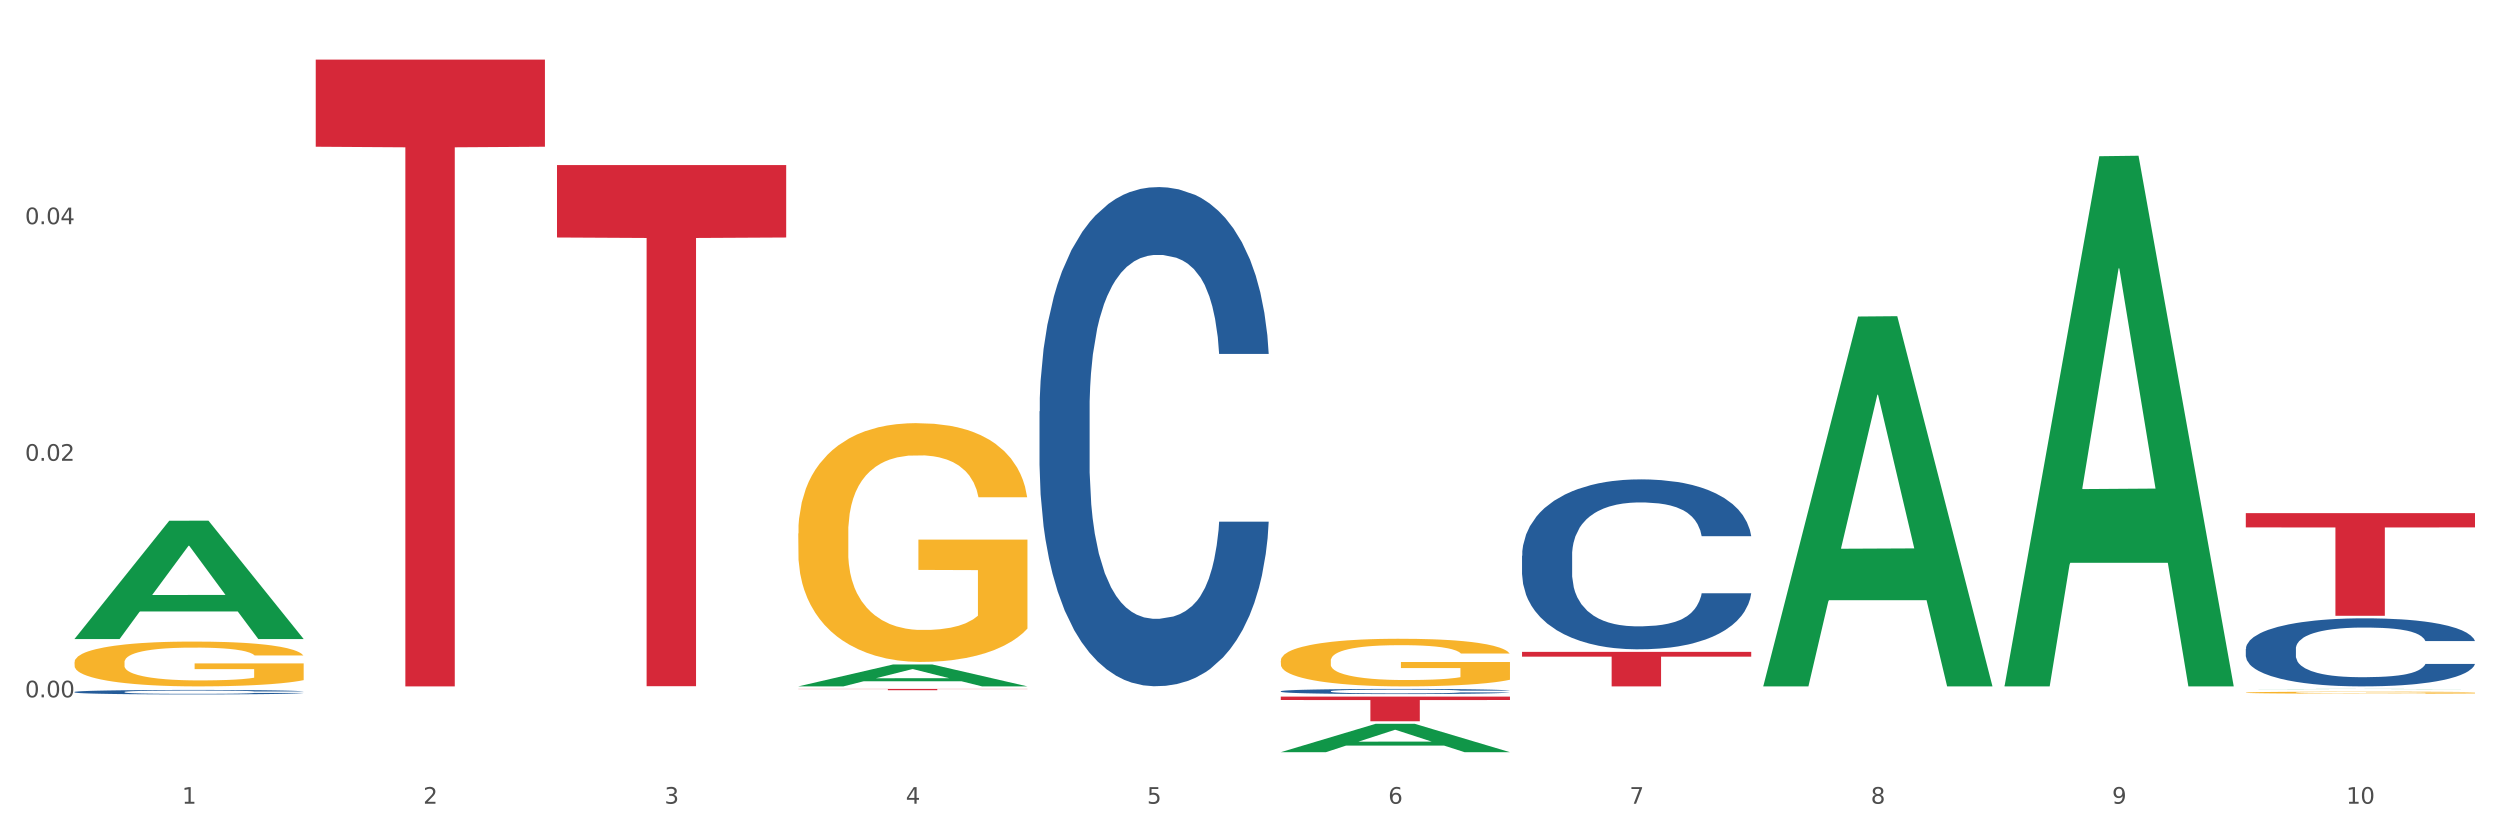 <?xml version="1.0" encoding="utf-8" standalone="no"?>
<!DOCTYPE svg PUBLIC "-//W3C//DTD SVG 1.1//EN"
  "http://www.w3.org/Graphics/SVG/1.1/DTD/svg11.dtd">
<svg xmlns:xlink="http://www.w3.org/1999/xlink" width="1080pt" height="360pt" viewBox="0 0 1080 360" xmlns="http://www.w3.org/2000/svg" version="1.1">
 <rect x="0" y="0" width="1080" height="360" fill="#333333" stroke="none"/>
 <defs>
  <style type="text/css">*{stroke-linejoin: round; stroke-linecap: butt}</style>
 </defs>
 <g id="figure_1">
  <g id="patch_1">
   <path d="M 0 360 
L 1080 360 
L 1080 0 
L 0 0 
z
" style="fill: #ffffff; stroke: #ffffff; stroke-linejoin: miter"/>
  </g>
  <g id="axes_1">
   <g id="matplotlib.axis_1">
    <g id="xtick_1">
     <g id="text_1">
      <!-- 1 -->
      <g style="fill: #4d4d4d" transform="translate(78.627 347.204) scale(0.096 -0.096)">
       <defs>
        <path id="DejaVuSans-31" d="M 794 531 
L 1825 531 
L 1825 4091 
L 703 3866 
L 703 4441 
L 1819 4666 
L 2450 4666 
L 2450 531 
L 3481 531 
L 3481 0 
L 794 0 
L 794 531 
z
" transform="scale(0.016)"/>
       </defs>
       <use xlink:href="#DejaVuSans-31"/>
      </g>
     </g>
    </g>
    <g id="xtick_2">
     <g id="text_2">
      <!-- 2 -->
      <g style="fill: #4d4d4d" transform="translate(182.851 347.204) scale(0.096 -0.096)">
       <defs>
        <path id="DejaVuSans-32" d="M 1228 531 
L 3431 531 
L 3431 0 
L 469 0 
L 469 531 
Q 828 903 1448 1529 
Q 2069 2156 2228 2338 
Q 2531 2678 2651 2914 
Q 2772 3150 2772 3378 
Q 2772 3750 2511 3984 
Q 2250 4219 1831 4219 
Q 1534 4219 1204 4116 
Q 875 4013 500 3803 
L 500 4441 
Q 881 4594 1212 4672 
Q 1544 4750 1819 4750 
Q 2544 4750 2975 4387 
Q 3406 4025 3406 3419 
Q 3406 3131 3298 2873 
Q 3191 2616 2906 2266 
Q 2828 2175 2409 1742 
Q 1991 1309 1228 531 
z
" transform="scale(0.016)"/>
       </defs>
       <use xlink:href="#DejaVuSans-32"/>
      </g>
     </g>
    </g>
    <g id="xtick_3">
     <g id="text_3">
      <!-- 3 -->
      <g style="fill: #4d4d4d" transform="translate(287.074 347.204) scale(0.096 -0.096)">
       <defs>
        <path id="DejaVuSans-33" d="M 2597 2516 
Q 3050 2419 3304 2112 
Q 3559 1806 3559 1356 
Q 3559 666 3084 287 
Q 2609 -91 1734 -91 
Q 1441 -91 1130 -33 
Q 819 25 488 141 
L 488 750 
Q 750 597 1062 519 
Q 1375 441 1716 441 
Q 2309 441 2620 675 
Q 2931 909 2931 1356 
Q 2931 1769 2642 2001 
Q 2353 2234 1838 2234 
L 1294 2234 
L 1294 2753 
L 1863 2753 
Q 2328 2753 2575 2939 
Q 2822 3125 2822 3475 
Q 2822 3834 2567 4026 
Q 2313 4219 1838 4219 
Q 1578 4219 1281 4162 
Q 984 4106 628 3988 
L 628 4550 
Q 988 4650 1302 4700 
Q 1616 4750 1894 4750 
Q 2613 4750 3031 4423 
Q 3450 4097 3450 3541 
Q 3450 3153 3228 2886 
Q 3006 2619 2597 2516 
z
" transform="scale(0.016)"/>
       </defs>
       <use xlink:href="#DejaVuSans-33"/>
      </g>
     </g>
    </g>
    <g id="xtick_4">
     <g id="text_4">
      <!-- 4 -->
      <g style="fill: #4d4d4d" transform="translate(391.298 347.204) scale(0.096 -0.096)">
       <defs>
        <path id="DejaVuSans-34" d="M 2419 4116 
L 825 1625 
L 2419 1625 
L 2419 4116 
z
M 2253 4666 
L 3047 4666 
L 3047 1625 
L 3713 1625 
L 3713 1100 
L 3047 1100 
L 3047 0 
L 2419 0 
L 2419 1100 
L 313 1100 
L 313 1709 
L 2253 4666 
z
" transform="scale(0.016)"/>
       </defs>
       <use xlink:href="#DejaVuSans-34"/>
      </g>
     </g>
    </g>
    <g id="xtick_5">
     <g id="text_5">
      <!-- 5 -->
      <g style="fill: #4d4d4d" transform="translate(495.522 347.204) scale(0.096 -0.096)">
       <defs>
        <path id="DejaVuSans-35" d="M 691 4666 
L 3169 4666 
L 3169 4134 
L 1269 4134 
L 1269 2991 
Q 1406 3038 1543 3061 
Q 1681 3084 1819 3084 
Q 2600 3084 3056 2656 
Q 3513 2228 3513 1497 
Q 3513 744 3044 326 
Q 2575 -91 1722 -91 
Q 1428 -91 1123 -41 
Q 819 9 494 109 
L 494 744 
Q 775 591 1075 516 
Q 1375 441 1709 441 
Q 2250 441 2565 725 
Q 2881 1009 2881 1497 
Q 2881 1984 2565 2268 
Q 2250 2553 1709 2553 
Q 1456 2553 1204 2497 
Q 953 2441 691 2322 
L 691 4666 
z
" transform="scale(0.016)"/>
       </defs>
       <use xlink:href="#DejaVuSans-35"/>
      </g>
     </g>
    </g>
    <g id="xtick_6">
     <g id="text_6">
      <!-- 6 -->
      <g style="fill: #4d4d4d" transform="translate(599.745 347.204) scale(0.096 -0.096)">
       <defs>
        <path id="DejaVuSans-36" d="M 2113 2584 
Q 1688 2584 1439 2293 
Q 1191 2003 1191 1497 
Q 1191 994 1439 701 
Q 1688 409 2113 409 
Q 2538 409 2786 701 
Q 3034 994 3034 1497 
Q 3034 2003 2786 2293 
Q 2538 2584 2113 2584 
z
M 3366 4563 
L 3366 3988 
Q 3128 4100 2886 4159 
Q 2644 4219 2406 4219 
Q 1781 4219 1451 3797 
Q 1122 3375 1075 2522 
Q 1259 2794 1537 2939 
Q 1816 3084 2150 3084 
Q 2853 3084 3261 2657 
Q 3669 2231 3669 1497 
Q 3669 778 3244 343 
Q 2819 -91 2113 -91 
Q 1303 -91 875 529 
Q 447 1150 447 2328 
Q 447 3434 972 4092 
Q 1497 4750 2381 4750 
Q 2619 4750 2861 4703 
Q 3103 4656 3366 4563 
z
" transform="scale(0.016)"/>
       </defs>
       <use xlink:href="#DejaVuSans-36"/>
      </g>
     </g>
    </g>
    <g id="xtick_7">
     <g id="text_7">
      <!-- 7 -->
      <g style="fill: #4d4d4d" transform="translate(703.969 347.204) scale(0.096 -0.096)">
       <defs>
        <path id="DejaVuSans-37" d="M 525 4666 
L 3525 4666 
L 3525 4397 
L 1831 0 
L 1172 0 
L 2766 4134 
L 525 4134 
L 525 4666 
z
" transform="scale(0.016)"/>
       </defs>
       <use xlink:href="#DejaVuSans-37"/>
      </g>
     </g>
    </g>
    <g id="xtick_8">
     <g id="text_8">
      <!-- 8 -->
      <g style="fill: #4d4d4d" transform="translate(808.193 347.204) scale(0.096 -0.096)">
       <defs>
        <path id="DejaVuSans-38" d="M 2034 2216 
Q 1584 2216 1326 1975 
Q 1069 1734 1069 1313 
Q 1069 891 1326 650 
Q 1584 409 2034 409 
Q 2484 409 2743 651 
Q 3003 894 3003 1313 
Q 3003 1734 2745 1975 
Q 2488 2216 2034 2216 
z
M 1403 2484 
Q 997 2584 770 2862 
Q 544 3141 544 3541 
Q 544 4100 942 4425 
Q 1341 4750 2034 4750 
Q 2731 4750 3128 4425 
Q 3525 4100 3525 3541 
Q 3525 3141 3298 2862 
Q 3072 2584 2669 2484 
Q 3125 2378 3379 2068 
Q 3634 1759 3634 1313 
Q 3634 634 3220 271 
Q 2806 -91 2034 -91 
Q 1263 -91 848 271 
Q 434 634 434 1313 
Q 434 1759 690 2068 
Q 947 2378 1403 2484 
z
M 1172 3481 
Q 1172 3119 1398 2916 
Q 1625 2713 2034 2713 
Q 2441 2713 2670 2916 
Q 2900 3119 2900 3481 
Q 2900 3844 2670 4047 
Q 2441 4250 2034 4250 
Q 1625 4250 1398 4047 
Q 1172 3844 1172 3481 
z
" transform="scale(0.016)"/>
       </defs>
       <use xlink:href="#DejaVuSans-38"/>
      </g>
     </g>
    </g>
    <g id="xtick_9">
     <g id="text_9">
      <!-- 9 -->
      <g style="fill: #4d4d4d" transform="translate(912.416 347.204) scale(0.096 -0.096)">
       <defs>
        <path id="DejaVuSans-39" d="M 703 97 
L 703 672 
Q 941 559 1184 500 
Q 1428 441 1663 441 
Q 2288 441 2617 861 
Q 2947 1281 2994 2138 
Q 2813 1869 2534 1725 
Q 2256 1581 1919 1581 
Q 1219 1581 811 2004 
Q 403 2428 403 3163 
Q 403 3881 828 4315 
Q 1253 4750 1959 4750 
Q 2769 4750 3195 4129 
Q 3622 3509 3622 2328 
Q 3622 1225 3098 567 
Q 2575 -91 1691 -91 
Q 1453 -91 1209 -44 
Q 966 3 703 97 
z
M 1959 2075 
Q 2384 2075 2632 2365 
Q 2881 2656 2881 3163 
Q 2881 3666 2632 3958 
Q 2384 4250 1959 4250 
Q 1534 4250 1286 3958 
Q 1038 3666 1038 3163 
Q 1038 2656 1286 2365 
Q 1534 2075 1959 2075 
z
" transform="scale(0.016)"/>
       </defs>
       <use xlink:href="#DejaVuSans-39"/>
      </g>
     </g>
    </g>
    <g id="xtick_10">
     <g id="text_10">
      <!-- 10 -->
      <g style="fill: #4d4d4d" transform="translate(1013.586 347.204) scale(0.096 -0.096)">
       <defs>
        <path id="DejaVuSans-30" d="M 2034 4250 
Q 1547 4250 1301 3770 
Q 1056 3291 1056 2328 
Q 1056 1369 1301 889 
Q 1547 409 2034 409 
Q 2525 409 2770 889 
Q 3016 1369 3016 2328 
Q 3016 3291 2770 3770 
Q 2525 4250 2034 4250 
z
M 2034 4750 
Q 2819 4750 3233 4129 
Q 3647 3509 3647 2328 
Q 3647 1150 3233 529 
Q 2819 -91 2034 -91 
Q 1250 -91 836 529 
Q 422 1150 422 2328 
Q 422 3509 836 4129 
Q 1250 4750 2034 4750 
z
" transform="scale(0.016)"/>
       </defs>
       <use xlink:href="#DejaVuSans-31"/>
       <use xlink:href="#DejaVuSans-30" transform="translate(63.623 0)"/>
      </g>
     </g>
    </g>
    <g id="xtick_11"/>
    <g id="xtick_12"/>
    <g id="xtick_13"/>
    <g id="xtick_14"/>
    <g id="xtick_15"/>
    <g id="xtick_16"/>
    <g id="xtick_17"/>
    <g id="xtick_18"/>
    <g id="xtick_19"/>
   </g>
   <g id="matplotlib.axis_2">
    <g id="ytick_1">
     <g id="text_11">
      <!-- 0.00 -->
      <g style="fill: #4d4d4d" transform="translate(10.8 301.258) scale(0.096 -0.096)">
       <defs>
        <path id="DejaVuSans-2e" d="M 684 794 
L 1344 794 
L 1344 0 
L 684 0 
L 684 794 
z
" transform="scale(0.016)"/>
       </defs>
       <use xlink:href="#DejaVuSans-30"/>
       <use xlink:href="#DejaVuSans-2e" transform="translate(63.623 0)"/>
       <use xlink:href="#DejaVuSans-30" transform="translate(95.41 0)"/>
       <use xlink:href="#DejaVuSans-30" transform="translate(159.033 0)"/>
      </g>
     </g>
    </g>
    <g id="ytick_2">
     <g id="text_12">
      <!-- 0.02 -->
      <g style="fill: #4d4d4d" transform="translate(10.8 199.054) scale(0.096 -0.096)">
       <use xlink:href="#DejaVuSans-30"/>
       <use xlink:href="#DejaVuSans-2e" transform="translate(63.623 0)"/>
       <use xlink:href="#DejaVuSans-30" transform="translate(95.41 0)"/>
       <use xlink:href="#DejaVuSans-32" transform="translate(159.033 0)"/>
      </g>
     </g>
    </g>
    <g id="ytick_3">
     <g id="text_13">
      <!-- 0.04 -->
      <g style="fill: #4d4d4d" transform="translate(10.8 96.851) scale(0.096 -0.096)">
       <use xlink:href="#DejaVuSans-30"/>
       <use xlink:href="#DejaVuSans-2e" transform="translate(63.623 0)"/>
       <use xlink:href="#DejaVuSans-30" transform="translate(95.41 0)"/>
       <use xlink:href="#DejaVuSans-34" transform="translate(159.033 0)"/>
      </g>
     </g>
    </g>
    <g id="ytick_4"/>
    <g id="ytick_5"/>
    <g id="ytick_6"/>
   </g>
   <g id="PolyCollection_1">
    <path d="M 32.175 275.972 
L 32.277 275.924 
L 73.107 224.967 
L 90.051 224.919 
L 131.187 276.069 
L 111.589 276.069 
L 102.709 264.158 
L 60.552 264.158 
L 60.246 264.35 
L 51.671 276.069 
L 32.175 276.069 
L 32.175 275.972 
L 65.86 257.049 
L 97.401 257.001 
L 81.783 235.821 
L 81.579 235.725 
L 81.375 235.869 
L 65.758 257.001 
L 65.86 257.049 
L 32.175 275.972 
z
" clip-path="url(#p05cd6abf60)" style="fill: #109648"/>
    <path d="M 970.188 221.671 
L 1069.2 221.671 
L 1069.2 227.834 
L 1030.252 227.876 
L 1030.252 266.021 
L 1008.901 266.021 
L 1008.901 227.876 
L 970.188 227.834 
L 970.188 221.713 
L 970.188 221.671 
z
" clip-path="url(#p05cd6abf60)" style="fill: #d62839"/>
    <path d="M 32.175 286.105 
L 32.292 286.088 
L 32.292 285.451 
L 32.526 284.903 
L 33.695 283.576 
L 35.448 282.48 
L 36.734 281.896 
L 38.02 281.418 
L 39.54 280.941 
L 41.41 280.446 
L 44.8 279.721 
L 46.904 279.349 
L 49.476 278.96 
L 54.152 278.394 
L 57.542 278.076 
L 61.049 277.81 
L 66.777 277.492 
L 70.517 277.351 
L 74.492 277.244 
L 79.285 277.174 
L 82.909 277.156 
L 90.858 277.209 
L 97.638 277.368 
L 100.911 277.492 
L 105.119 277.704 
L 107.34 277.846 
L 110.964 278.129 
L 114.705 278.5 
L 117.277 278.818 
L 121.134 279.42 
L 124.057 280.021 
L 126.745 280.764 
L 128.148 281.277 
L 129.2 281.754 
L 130.135 282.303 
L 131.071 283.169 
L 110.029 283.169 
L 109.211 282.55 
L 107.925 281.967 
L 106.054 281.401 
L 104.418 281.047 
L 101.612 280.605 
L 99.041 280.322 
L 96.352 280.11 
L 93.079 279.933 
L 90.507 279.844 
L 86.883 279.774 
L 79.752 279.791 
L 74.96 279.933 
L 71.686 280.11 
L 69.582 280.269 
L 67.712 280.446 
L 65.608 280.693 
L 63.153 281.065 
L 61.399 281.401 
L 59.646 281.825 
L 58.243 282.25 
L 56.957 282.745 
L 55.905 283.276 
L 55.087 283.824 
L 54.386 284.496 
L 53.801 285.61 
L 53.801 288.033 
L 54.035 288.582 
L 54.619 289.307 
L 55.321 289.855 
L 56.49 290.509 
L 57.542 290.952 
L 59.529 291.588 
L 61.75 292.119 
L 63.504 292.455 
L 65.257 292.738 
L 68.296 293.127 
L 71.686 293.445 
L 74.609 293.64 
L 78.583 293.817 
L 81.272 293.888 
L 83.61 293.923 
L 89.338 293.923 
L 93.429 293.87 
L 97.988 293.746 
L 101.495 293.587 
L 104.418 293.392 
L 107.691 293.074 
L 109.795 292.773 
L 109.795 289.077 
L 84.078 289.059 
L 84.078 286.601 
L 131.187 286.601 
L 131.187 293.817 
L 129.2 294.188 
L 126.979 294.524 
L 124.641 294.825 
L 121.134 295.196 
L 116.926 295.55 
L 113.185 295.798 
L 109.211 296.01 
L 104.535 296.205 
L 98.456 296.381 
L 94.715 296.452 
L 90.039 296.505 
L 84.545 296.523 
L 79.752 296.487 
L 75.076 296.399 
L 70.167 296.24 
L 65.374 296.01 
L 61.75 295.78 
L 58.126 295.497 
L 54.269 295.126 
L 51.229 294.772 
L 48.891 294.454 
L 46.32 294.047 
L 43.514 293.516 
L 41.41 293.039 
L 39.54 292.543 
L 37.552 291.907 
L 36.15 291.358 
L 34.747 290.669 
L 33.928 290.156 
L 32.993 289.36 
L 32.292 288.246 
L 32.175 286.105 
z
" clip-path="url(#p05cd6abf60)" style="fill: #f7b32b"/>
    <path d="M 970.188 280.325 
L 970.305 280.298 
L 970.305 279.546 
L 970.656 278.525 
L 971.943 276.645 
L 973.582 275.221 
L 976.39 273.556 
L 977.912 272.857 
L 979.902 272.078 
L 983.998 270.816 
L 988.679 269.741 
L 991.956 269.15 
L 994.414 268.774 
L 999.915 268.103 
L 1003.075 267.807 
L 1006.352 267.565 
L 1009.161 267.404 
L 1013.842 267.216 
L 1017.587 267.135 
L 1021.917 267.109 
L 1025.546 267.135 
L 1030.344 267.243 
L 1037.366 267.565 
L 1040.058 267.753 
L 1043.686 268.076 
L 1047.431 268.505 
L 1050.474 268.935 
L 1053.985 269.553 
L 1057.613 270.359 
L 1061.125 271.38 
L 1063.582 272.32 
L 1065.572 273.314 
L 1067.327 274.523 
L 1068.615 275.839 
L 1069.2 276.94 
L 1047.782 276.94 
L 1047.197 275.946 
L 1046.027 274.872 
L 1044.857 274.147 
L 1043.569 273.556 
L 1041.58 272.884 
L 1039.824 272.454 
L 1036.898 271.944 
L 1034.206 271.622 
L 1031.983 271.433 
L 1029.291 271.272 
L 1023.556 271.111 
L 1019.46 271.111 
L 1016.885 271.165 
L 1013.725 271.299 
L 1011.033 271.487 
L 1007.873 271.81 
L 1005.415 272.159 
L 1002.958 272.615 
L 1001.553 272.938 
L 999.447 273.529 
L 998.042 274.012 
L 996.17 274.845 
L 995.116 275.436 
L 993.244 276.967 
L 992.424 278.095 
L 992.073 278.874 
L 991.839 279.734 
L 991.839 283.924 
L 992.541 285.805 
L 993.127 286.611 
L 994.063 287.524 
L 995.818 288.706 
L 998.393 289.861 
L 1001.085 290.694 
L 1003.309 291.204 
L 1005.415 291.58 
L 1007.522 291.876 
L 1010.097 292.144 
L 1012.203 292.305 
L 1015.363 292.467 
L 1019.109 292.547 
L 1022.035 292.547 
L 1028.003 292.413 
L 1030.695 292.279 
L 1033.27 292.091 
L 1036.079 291.795 
L 1038.303 291.473 
L 1039.59 291.231 
L 1041.697 290.721 
L 1043.335 290.183 
L 1044.739 289.566 
L 1045.676 289.028 
L 1046.729 288.222 
L 1047.548 287.309 
L 1047.782 286.826 
L 1069.2 286.826 
L 1068.732 287.793 
L 1067.913 288.733 
L 1066.274 289.995 
L 1064.987 290.721 
L 1062.997 291.607 
L 1060.89 292.359 
L 1057.965 293.192 
L 1055.273 293.81 
L 1052.464 294.347 
L 1049.421 294.831 
L 1043.92 295.502 
L 1041.931 295.69 
L 1037.717 296.012 
L 1034.44 296.201 
L 1029.642 296.389 
L 1024.726 296.496 
L 1019.577 296.523 
L 1015.012 296.469 
L 1009.98 296.308 
L 1006.82 296.147 
L 1003.309 295.905 
L 999.212 295.529 
L 995.35 295.072 
L 991.722 294.535 
L 988.328 293.917 
L 985.168 293.219 
L 981.072 292.064 
L 978.029 290.936 
L 975.805 289.888 
L 974.284 289.001 
L 972.762 287.873 
L 971.943 287.094 
L 970.656 285.214 
L 970.188 283.468 
L 970.188 280.325 
z
" clip-path="url(#p05cd6abf60)" style="fill: #255c99"/>
    <path d="M 657.517 240.075 
L 657.634 240.008 
L 657.634 238.131 
L 657.985 235.583 
L 659.272 230.889 
L 660.911 227.335 
L 663.72 223.178 
L 665.241 221.434 
L 667.231 219.49 
L 671.327 216.338 
L 676.008 213.656 
L 679.285 212.181 
L 681.743 211.242 
L 687.244 209.566 
L 690.404 208.828 
L 693.681 208.224 
L 696.49 207.822 
L 701.171 207.353 
L 704.916 207.152 
L 709.247 207.085 
L 712.875 207.152 
L 717.673 207.42 
L 724.695 208.224 
L 727.387 208.694 
L 731.015 209.499 
L 734.76 210.571 
L 737.803 211.644 
L 741.314 213.186 
L 744.943 215.198 
L 748.454 217.746 
L 750.911 220.093 
L 752.901 222.574 
L 754.657 225.591 
L 755.944 228.877 
L 756.529 231.626 
L 735.112 231.626 
L 734.526 229.145 
L 733.356 226.463 
L 732.186 224.653 
L 730.898 223.178 
L 728.909 221.501 
L 727.153 220.428 
L 724.227 219.154 
L 721.535 218.35 
L 719.312 217.88 
L 716.62 217.478 
L 710.885 217.076 
L 706.789 217.076 
L 704.214 217.21 
L 701.054 217.545 
L 698.362 218.014 
L 695.202 218.819 
L 692.745 219.691 
L 690.287 220.831 
L 688.882 221.635 
L 686.776 223.11 
L 685.371 224.317 
L 683.499 226.396 
L 682.445 227.871 
L 680.573 231.693 
L 679.754 234.51 
L 679.402 236.454 
L 679.168 238.6 
L 679.168 249.06 
L 679.871 253.754 
L 680.456 255.766 
L 681.392 258.046 
L 683.148 260.996 
L 685.722 263.879 
L 688.414 265.958 
L 690.638 267.232 
L 692.745 268.171 
L 694.851 268.908 
L 697.426 269.579 
L 699.533 269.981 
L 702.693 270.383 
L 706.438 270.585 
L 709.364 270.585 
L 715.332 270.249 
L 718.024 269.914 
L 720.599 269.445 
L 723.408 268.707 
L 725.632 267.902 
L 726.919 267.299 
L 729.026 266.025 
L 730.664 264.684 
L 732.069 263.142 
L 733.005 261.801 
L 734.058 259.789 
L 734.877 257.509 
L 735.112 256.302 
L 756.529 256.302 
L 756.061 258.716 
L 755.242 261.063 
L 753.603 264.215 
L 752.316 266.025 
L 750.326 268.238 
L 748.22 270.115 
L 745.294 272.194 
L 742.602 273.736 
L 739.793 275.077 
L 736.75 276.284 
L 731.249 277.961 
L 729.26 278.43 
L 725.046 279.235 
L 721.769 279.704 
L 716.971 280.173 
L 712.055 280.442 
L 706.906 280.509 
L 702.341 280.375 
L 697.309 279.972 
L 694.149 279.57 
L 690.638 278.966 
L 686.542 278.028 
L 682.679 276.888 
L 679.051 275.547 
L 675.657 274.004 
L 672.497 272.261 
L 668.401 269.378 
L 665.358 266.561 
L 663.134 263.946 
L 661.613 261.734 
L 660.091 258.917 
L 659.272 256.973 
L 657.985 252.279 
L 657.517 247.92 
L 657.517 240.075 
z
" clip-path="url(#p05cd6abf60)" style="fill: #255c99"/>
    <path d="M 553.293 298.613 
L 553.41 298.611 
L 553.41 298.554 
L 553.761 298.476 
L 555.049 298.334 
L 556.687 298.226 
L 559.496 298.099 
L 561.017 298.046 
L 563.007 297.987 
L 567.103 297.892 
L 571.785 297.81 
L 575.062 297.765 
L 577.52 297.737 
L 583.02 297.686 
L 586.18 297.663 
L 589.457 297.645 
L 592.266 297.633 
L 596.948 297.618 
L 600.693 297.612 
L 605.023 297.61 
L 608.651 297.612 
L 613.45 297.62 
L 620.472 297.645 
L 623.164 297.659 
L 626.792 297.684 
L 630.537 297.716 
L 633.58 297.749 
L 637.091 297.796 
L 640.719 297.857 
L 644.23 297.934 
L 646.688 298.006 
L 648.677 298.081 
L 650.433 298.173 
L 651.72 298.273 
L 652.306 298.356 
L 630.888 298.356 
L 630.303 298.281 
L 629.132 298.199 
L 627.962 298.144 
L 626.675 298.099 
L 624.685 298.048 
L 622.929 298.016 
L 620.004 297.977 
L 617.312 297.953 
L 615.088 297.938 
L 612.396 297.926 
L 606.661 297.914 
L 602.565 297.914 
L 599.99 297.918 
L 596.83 297.928 
L 594.139 297.942 
L 590.979 297.967 
L 588.521 297.993 
L 586.063 298.028 
L 584.659 298.053 
L 582.552 298.097 
L 581.148 298.134 
L 579.275 298.197 
L 578.222 298.242 
L 576.349 298.358 
L 575.53 298.444 
L 575.179 298.503 
L 574.945 298.568 
L 574.945 298.886 
L 575.647 299.029 
L 576.232 299.09 
L 577.168 299.159 
L 578.924 299.249 
L 581.499 299.337 
L 584.191 299.4 
L 586.414 299.438 
L 588.521 299.467 
L 590.628 299.489 
L 593.202 299.51 
L 595.309 299.522 
L 598.469 299.534 
L 602.214 299.54 
L 605.14 299.54 
L 611.109 299.53 
L 613.801 299.52 
L 616.375 299.506 
L 619.184 299.483 
L 621.408 299.459 
L 622.695 299.44 
L 624.802 299.402 
L 626.441 299.361 
L 627.845 299.314 
L 628.781 299.273 
L 629.835 299.212 
L 630.654 299.143 
L 630.888 299.106 
L 652.306 299.106 
L 651.837 299.18 
L 651.018 299.251 
L 649.38 299.347 
L 648.092 299.402 
L 646.103 299.469 
L 643.996 299.526 
L 641.07 299.589 
L 638.378 299.636 
L 635.569 299.677 
L 632.526 299.714 
L 627.026 299.765 
L 625.036 299.779 
L 620.823 299.803 
L 617.546 299.818 
L 612.747 299.832 
L 607.832 299.84 
L 602.682 299.842 
L 598.118 299.838 
L 593.085 299.826 
L 589.925 299.813 
L 586.414 299.795 
L 582.318 299.767 
L 578.456 299.732 
L 574.828 299.691 
L 571.434 299.644 
L 568.274 299.591 
L 564.177 299.504 
L 561.135 299.418 
L 558.911 299.339 
L 557.389 299.271 
L 555.868 299.186 
L 555.049 299.127 
L 553.761 298.984 
L 553.293 298.851 
L 553.293 298.613 
z
" clip-path="url(#p05cd6abf60)" style="fill: #255c99"/>
    <path d="M 449.069 177.708 
L 449.187 177.512 
L 449.187 171.997 
L 449.538 164.513 
L 450.825 150.728 
L 452.464 140.29 
L 455.272 128.079 
L 456.794 122.959 
L 458.783 117.248 
L 462.88 107.991 
L 467.561 100.114 
L 470.838 95.781 
L 473.296 93.024 
L 478.797 88.1 
L 481.957 85.934 
L 485.234 84.161 
L 488.042 82.98 
L 492.724 81.601 
L 496.469 81.01 
L 500.799 80.813 
L 504.427 81.01 
L 509.226 81.798 
L 516.248 84.161 
L 518.94 85.54 
L 522.568 87.903 
L 526.313 91.054 
L 529.356 94.205 
L 532.867 98.735 
L 536.495 104.643 
L 540.006 112.127 
L 542.464 119.02 
L 544.454 126.307 
L 546.209 135.169 
L 547.497 144.819 
L 548.082 152.894 
L 526.664 152.894 
L 526.079 145.607 
L 524.909 137.729 
L 523.738 132.412 
L 522.451 128.079 
L 520.461 123.156 
L 518.706 120.005 
L 515.78 116.263 
L 513.088 113.9 
L 510.864 112.521 
L 508.173 111.339 
L 502.438 110.158 
L 498.342 110.158 
L 495.767 110.552 
L 492.607 111.536 
L 489.915 112.915 
L 486.755 115.278 
L 484.297 117.838 
L 481.84 121.186 
L 480.435 123.55 
L 478.328 127.882 
L 476.924 131.427 
L 475.051 137.532 
L 473.998 141.865 
L 472.126 153.091 
L 471.306 161.362 
L 470.955 167.074 
L 470.721 173.376 
L 470.721 204.099 
L 471.423 217.884 
L 472.009 223.793 
L 472.945 230.489 
L 474.7 239.154 
L 477.275 247.623 
L 479.967 253.728 
L 482.191 257.47 
L 484.297 260.227 
L 486.404 262.393 
L 488.979 264.363 
L 491.085 265.544 
L 494.245 266.726 
L 497.991 267.317 
L 500.916 267.317 
L 506.885 266.332 
L 509.577 265.347 
L 512.152 263.969 
L 514.961 261.802 
L 517.184 259.439 
L 518.472 257.667 
L 520.578 253.925 
L 522.217 249.986 
L 523.621 245.456 
L 524.558 241.517 
L 525.611 235.609 
L 526.43 228.913 
L 526.664 225.368 
L 548.082 225.368 
L 547.614 232.458 
L 546.795 239.351 
L 545.156 248.607 
L 543.869 253.925 
L 541.879 260.424 
L 539.772 265.938 
L 536.846 272.043 
L 534.155 276.573 
L 531.346 280.512 
L 528.303 284.057 
L 522.802 288.98 
L 520.813 290.359 
L 516.599 292.722 
L 513.322 294.101 
L 508.524 295.479 
L 503.608 296.267 
L 498.459 296.464 
L 493.894 296.07 
L 488.862 294.888 
L 485.702 293.707 
L 482.191 291.934 
L 478.094 289.177 
L 474.232 285.829 
L 470.604 281.89 
L 467.21 277.361 
L 464.05 272.24 
L 459.954 263.772 
L 456.911 255.5 
L 454.687 247.82 
L 453.166 241.32 
L 451.644 233.049 
L 450.825 227.338 
L 449.538 213.552 
L 449.069 200.751 
L 449.069 177.708 
z
" clip-path="url(#p05cd6abf60)" style="fill: #255c99"/>
    <path d="M 970.188 299.205 
L 970.304 299.204 
L 970.304 299.175 
L 970.538 299.149 
L 971.707 299.088 
L 973.461 299.038 
L 974.747 299.011 
L 976.032 298.989 
L 977.552 298.967 
L 979.422 298.944 
L 982.813 298.91 
L 984.917 298.893 
L 987.488 298.875 
L 992.164 298.849 
L 995.554 298.834 
L 999.061 298.822 
L 1004.789 298.808 
L 1008.53 298.801 
L 1012.505 298.796 
L 1017.297 298.793 
L 1020.921 298.792 
L 1028.87 298.794 
L 1035.65 298.802 
L 1038.923 298.808 
L 1043.132 298.817 
L 1045.353 298.824 
L 1048.977 298.837 
L 1052.717 298.854 
L 1055.289 298.869 
L 1059.147 298.896 
L 1062.069 298.924 
L 1064.758 298.958 
L 1066.161 298.982 
L 1067.213 299.004 
L 1068.148 299.029 
L 1069.083 299.069 
L 1048.041 299.069 
L 1047.223 299.041 
L 1045.937 299.014 
L 1044.067 298.988 
L 1042.43 298.972 
L 1039.625 298.951 
L 1037.053 298.938 
L 1034.364 298.928 
L 1031.091 298.92 
L 1028.52 298.916 
L 1024.896 298.913 
L 1017.765 298.914 
L 1012.972 298.92 
L 1009.699 298.928 
L 1007.595 298.936 
L 1005.724 298.944 
L 1003.62 298.955 
L 1001.165 298.972 
L 999.412 298.988 
L 997.659 299.007 
L 996.256 299.027 
L 994.97 299.05 
L 993.918 299.074 
L 993.1 299.1 
L 992.398 299.131 
L 991.814 299.182 
L 991.814 299.294 
L 992.047 299.319 
L 992.632 299.353 
L 993.333 299.378 
L 994.502 299.408 
L 995.554 299.428 
L 997.542 299.458 
L 999.763 299.482 
L 1001.516 299.498 
L 1003.27 299.511 
L 1006.309 299.529 
L 1009.699 299.543 
L 1012.621 299.552 
L 1016.596 299.561 
L 1019.285 299.564 
L 1021.623 299.565 
L 1027.351 299.565 
L 1031.442 299.563 
L 1036.001 299.557 
L 1039.508 299.55 
L 1042.43 299.541 
L 1045.704 299.526 
L 1047.808 299.512 
L 1047.808 299.342 
L 1022.09 299.341 
L 1022.09 299.228 
L 1069.2 299.228 
L 1069.2 299.561 
L 1067.213 299.578 
L 1064.992 299.593 
L 1062.654 299.607 
L 1059.147 299.624 
L 1054.938 299.64 
L 1051.198 299.652 
L 1047.223 299.662 
L 1042.547 299.671 
L 1036.469 299.679 
L 1032.728 299.682 
L 1028.052 299.685 
L 1022.558 299.685 
L 1017.765 299.684 
L 1013.089 299.68 
L 1008.179 299.672 
L 1003.387 299.662 
L 999.763 299.651 
L 996.139 299.638 
L 992.281 299.621 
L 989.242 299.605 
L 986.904 299.59 
L 984.332 299.571 
L 981.527 299.547 
L 979.422 299.525 
L 977.552 299.502 
L 975.565 299.472 
L 974.162 299.447 
L 972.759 299.415 
L 971.941 299.392 
L 971.006 299.355 
L 970.304 299.304 
L 970.188 299.205 
z
" clip-path="url(#p05cd6abf60)" style="fill: #f7b32b"/>
    <path d="M 344.846 230.466 
L 344.963 230.372 
L 344.963 226.98 
L 345.197 224.059 
L 346.366 216.993 
L 348.119 211.152 
L 349.405 208.043 
L 350.691 205.499 
L 352.21 202.956 
L 354.081 200.318 
L 357.471 196.455 
L 359.575 194.476 
L 362.147 192.404 
L 366.823 189.389 
L 370.213 187.693 
L 373.72 186.28 
L 379.448 184.584 
L 383.188 183.83 
L 387.163 183.265 
L 391.956 182.888 
L 395.579 182.794 
L 403.529 183.077 
L 410.309 183.925 
L 413.582 184.584 
L 417.79 185.715 
L 420.011 186.468 
L 423.635 187.976 
L 427.376 189.954 
L 429.947 191.65 
L 433.805 194.853 
L 436.728 198.057 
L 439.416 202.013 
L 440.819 204.746 
L 441.871 207.289 
L 442.806 210.21 
L 443.741 214.826 
L 422.7 214.826 
L 421.882 211.529 
L 420.596 208.42 
L 418.725 205.405 
L 417.089 203.521 
L 414.283 201.166 
L 411.711 199.658 
L 409.023 198.528 
L 405.75 197.585 
L 403.178 197.114 
L 399.554 196.738 
L 392.423 196.832 
L 387.63 197.585 
L 384.357 198.528 
L 382.253 199.376 
L 380.383 200.318 
L 378.279 201.637 
L 375.824 203.615 
L 374.07 205.405 
L 372.317 207.666 
L 370.914 209.927 
L 369.628 212.565 
L 368.576 215.392 
L 367.758 218.312 
L 367.056 221.892 
L 366.472 227.828 
L 366.472 240.735 
L 366.706 243.656 
L 367.29 247.518 
L 367.992 250.439 
L 369.161 253.925 
L 370.213 256.28 
L 372.2 259.672 
L 374.421 262.498 
L 376.174 264.288 
L 377.928 265.796 
L 380.967 267.868 
L 384.357 269.564 
L 387.28 270.601 
L 391.254 271.543 
L 393.943 271.92 
L 396.281 272.108 
L 402.009 272.108 
L 406.1 271.825 
L 410.659 271.166 
L 414.166 270.318 
L 417.089 269.282 
L 420.362 267.586 
L 422.466 265.984 
L 422.466 246.294 
L 396.748 246.199 
L 396.748 233.104 
L 443.858 233.104 
L 443.858 271.543 
L 441.871 273.521 
L 439.65 275.311 
L 437.312 276.913 
L 433.805 278.891 
L 429.597 280.776 
L 425.856 282.095 
L 421.882 283.225 
L 417.206 284.262 
L 411.127 285.204 
L 407.386 285.581 
L 402.71 285.863 
L 397.216 285.957 
L 392.423 285.769 
L 387.747 285.298 
L 382.838 284.45 
L 378.045 283.225 
L 374.421 282 
L 370.797 280.493 
L 366.94 278.515 
L 363.9 276.63 
L 361.562 274.934 
L 358.99 272.768 
L 356.185 269.941 
L 354.081 267.397 
L 352.21 264.759 
L 350.223 261.368 
L 348.82 258.447 
L 347.418 254.773 
L 346.599 252.041 
L 345.664 247.801 
L 344.963 241.866 
L 344.846 230.466 
z
" clip-path="url(#p05cd6abf60)" style="fill: #f7b32b"/>
    <path d="M 32.175 298.925 
L 32.292 298.923 
L 32.292 298.873 
L 32.643 298.806 
L 33.931 298.683 
L 35.569 298.589 
L 38.378 298.479 
L 39.899 298.433 
L 41.889 298.382 
L 45.985 298.299 
L 50.667 298.228 
L 53.944 298.189 
L 56.401 298.165 
L 61.902 298.121 
L 65.062 298.101 
L 68.339 298.085 
L 71.148 298.075 
L 75.829 298.062 
L 79.575 298.057 
L 83.905 298.055 
L 87.533 298.057 
L 92.331 298.064 
L 99.354 298.085 
L 102.045 298.098 
L 105.674 298.119 
L 109.419 298.147 
L 112.462 298.175 
L 115.973 298.216 
L 119.601 298.269 
L 123.112 298.336 
L 125.57 298.398 
L 127.559 298.463 
L 129.315 298.543 
L 130.602 298.63 
L 131.187 298.702 
L 109.77 298.702 
L 109.185 298.637 
L 108.014 298.566 
L 106.844 298.518 
L 105.557 298.479 
L 103.567 298.435 
L 101.811 298.407 
L 98.886 298.373 
L 96.194 298.352 
L 93.97 298.34 
L 91.278 298.329 
L 85.543 298.318 
L 81.447 298.318 
L 78.872 298.322 
L 75.712 298.331 
L 73.021 298.343 
L 69.861 298.364 
L 67.403 298.387 
L 64.945 298.417 
L 63.541 298.439 
L 61.434 298.478 
L 60.03 298.509 
L 58.157 298.564 
L 57.104 298.603 
L 55.231 298.704 
L 54.412 298.778 
L 54.061 298.829 
L 53.827 298.886 
L 53.827 299.162 
L 54.529 299.285 
L 55.114 299.338 
L 56.05 299.398 
L 57.806 299.476 
L 60.381 299.552 
L 63.072 299.607 
L 65.296 299.641 
L 67.403 299.665 
L 69.509 299.685 
L 72.084 299.702 
L 74.191 299.713 
L 77.351 299.724 
L 81.096 299.729 
L 84.022 299.729 
L 89.991 299.72 
L 92.683 299.711 
L 95.257 299.699 
L 98.066 299.679 
L 100.29 299.658 
L 101.577 299.642 
L 103.684 299.609 
L 105.322 299.573 
L 106.727 299.533 
L 107.663 299.497 
L 108.717 299.444 
L 109.536 299.384 
L 109.77 299.352 
L 131.187 299.352 
L 130.719 299.416 
L 129.9 299.478 
L 128.262 299.561 
L 126.974 299.609 
L 124.985 299.667 
L 122.878 299.717 
L 119.952 299.771 
L 117.26 299.812 
L 114.451 299.847 
L 111.408 299.879 
L 105.908 299.923 
L 103.918 299.936 
L 99.705 299.957 
L 96.428 299.969 
L 91.629 299.982 
L 86.714 299.989 
L 81.564 299.99 
L 77 299.987 
L 71.967 299.976 
L 68.807 299.966 
L 65.296 299.95 
L 61.2 299.925 
L 57.338 299.895 
L 53.71 299.86 
L 50.316 299.819 
L 47.156 299.773 
L 43.059 299.697 
L 40.016 299.623 
L 37.793 299.554 
L 36.271 299.496 
L 34.75 299.421 
L 33.931 299.37 
L 32.643 299.246 
L 32.175 299.131 
L 32.175 298.925 
z
" clip-path="url(#p05cd6abf60)" style="fill: #255c99"/>
    <path d="M 553.293 285.453 
L 553.41 285.434 
L 553.41 284.758 
L 553.644 284.175 
L 554.813 282.766 
L 556.566 281.6 
L 557.852 280.98 
L 559.138 280.473 
L 560.658 279.965 
L 562.528 279.439 
L 565.918 278.669 
L 568.022 278.274 
L 570.594 277.86 
L 575.27 277.259 
L 578.66 276.921 
L 582.167 276.639 
L 587.895 276.3 
L 591.636 276.15 
L 595.61 276.037 
L 600.403 275.962 
L 604.027 275.943 
L 611.976 276 
L 618.756 276.169 
L 622.029 276.3 
L 626.237 276.526 
L 628.458 276.676 
L 632.082 276.977 
L 635.823 277.372 
L 638.395 277.71 
L 642.252 278.349 
L 645.175 278.988 
L 647.863 279.777 
L 649.266 280.322 
L 650.318 280.83 
L 651.253 281.412 
L 652.189 282.333 
L 631.147 282.333 
L 630.329 281.676 
L 629.043 281.055 
L 627.173 280.454 
L 625.536 280.078 
L 622.73 279.608 
L 620.159 279.308 
L 617.47 279.082 
L 614.197 278.894 
L 611.625 278.8 
L 608.001 278.725 
L 600.87 278.744 
L 596.078 278.894 
L 592.805 279.082 
L 590.7 279.251 
L 588.83 279.439 
L 586.726 279.702 
L 584.271 280.097 
L 582.518 280.454 
L 580.764 280.905 
L 579.361 281.356 
L 578.075 281.882 
L 577.023 282.446 
L 576.205 283.029 
L 575.504 283.743 
L 574.919 284.927 
L 574.919 287.502 
L 575.153 288.084 
L 575.737 288.855 
L 576.439 289.438 
L 577.608 290.133 
L 578.66 290.603 
L 580.647 291.279 
L 582.868 291.843 
L 584.622 292.2 
L 586.375 292.501 
L 589.415 292.914 
L 592.805 293.253 
L 595.727 293.459 
L 599.702 293.647 
L 602.39 293.723 
L 604.728 293.76 
L 610.456 293.76 
L 614.548 293.704 
L 619.107 293.572 
L 622.613 293.403 
L 625.536 293.196 
L 628.809 292.858 
L 630.913 292.539 
L 630.913 288.611 
L 605.196 288.592 
L 605.196 285.979 
L 652.306 285.979 
L 652.306 293.647 
L 650.318 294.042 
L 648.097 294.399 
L 645.759 294.719 
L 642.252 295.113 
L 638.044 295.489 
L 634.303 295.752 
L 630.329 295.978 
L 625.653 296.185 
L 619.574 296.373 
L 615.833 296.448 
L 611.158 296.504 
L 605.663 296.523 
L 600.87 296.485 
L 596.195 296.391 
L 591.285 296.222 
L 586.492 295.978 
L 582.868 295.734 
L 579.244 295.433 
L 575.387 295.038 
L 572.347 294.662 
L 570.009 294.324 
L 567.438 293.892 
L 564.632 293.328 
L 562.528 292.82 
L 560.658 292.294 
L 558.67 291.618 
L 557.268 291.035 
L 555.865 290.302 
L 555.047 289.757 
L 554.111 288.911 
L 553.41 287.727 
L 553.293 285.453 
z
" clip-path="url(#p05cd6abf60)" style="fill: #f7b32b"/>
    <path d="M 240.622 71.309 
L 339.635 71.309 
L 339.635 102.596 
L 300.687 102.807 
L 300.687 296.446 
L 279.336 296.446 
L 279.336 102.807 
L 240.622 102.596 
L 240.622 71.521 
L 240.622 71.309 
z
" clip-path="url(#p05cd6abf60)" style="fill: #d62839"/>
    <path d="M 344.846 297.61 
L 443.858 297.61 
L 443.858 297.688 
L 404.91 297.689 
L 404.91 298.171 
L 383.559 298.171 
L 383.559 297.689 
L 344.846 297.688 
L 344.846 297.611 
L 344.846 297.61 
z
" clip-path="url(#p05cd6abf60)" style="fill: #d62839"/>
    <path d="M 553.293 300.929 
L 652.306 300.929 
L 652.306 302.412 
L 613.358 302.422 
L 613.358 311.597 
L 592.006 311.597 
L 592.006 302.422 
L 553.293 302.412 
L 553.293 300.939 
L 553.293 300.929 
z
" clip-path="url(#p05cd6abf60)" style="fill: #d62839"/>
    <path d="M 657.517 281.596 
L 756.529 281.596 
L 756.529 283.67 
L 717.581 283.684 
L 717.581 296.523 
L 696.23 296.523 
L 696.23 283.684 
L 657.517 283.67 
L 657.517 281.61 
L 657.517 281.596 
z
" clip-path="url(#p05cd6abf60)" style="fill: #d62839"/>
    <path d="M 970.188 297.704 
L 970.29 297.704 
L 1011.12 297.61 
L 1028.064 297.61 
L 1069.2 297.705 
L 1049.602 297.705 
L 1040.721 297.683 
L 998.564 297.683 
L 998.258 297.683 
L 989.684 297.705 
L 970.188 297.705 
L 970.188 297.704 
L 1003.872 297.67 
L 1035.413 297.669 
L 1019.796 297.63 
L 1019.592 297.63 
L 1019.388 297.63 
L 1003.77 297.669 
L 1003.872 297.67 
L 970.188 297.704 
z
" clip-path="url(#p05cd6abf60)" style="fill: #109648"/>
    <path d="M 865.964 296.092 
L 866.066 295.877 
L 906.896 67.489 
L 923.84 67.274 
L 964.976 296.523 
L 945.378 296.523 
L 936.498 243.139 
L 894.341 243.139 
L 894.034 244 
L 885.46 296.523 
L 865.964 296.523 
L 865.964 296.092 
L 899.649 211.281 
L 931.19 211.066 
L 915.572 116.137 
L 915.368 115.707 
L 915.164 116.353 
L 899.547 211.066 
L 899.649 211.281 
L 865.964 296.092 
z
" clip-path="url(#p05cd6abf60)" style="fill: #109648"/>
    <path d="M 761.74 296.223 
L 761.842 296.072 
L 802.672 136.738 
L 819.617 136.588 
L 860.753 296.523 
L 841.154 296.523 
L 832.274 259.28 
L 790.117 259.28 
L 789.811 259.88 
L 781.237 296.523 
L 761.74 296.523 
L 761.74 296.223 
L 795.425 237.054 
L 826.966 236.904 
L 811.349 170.677 
L 811.144 170.377 
L 810.94 170.827 
L 795.323 236.904 
L 795.425 237.054 
L 761.74 296.223 
z
" clip-path="url(#p05cd6abf60)" style="fill: #109648"/>
    <path d="M 553.293 324.926 
L 553.395 324.915 
L 594.225 312.696 
L 611.169 312.684 
L 652.306 324.95 
L 632.707 324.95 
L 623.827 322.093 
L 581.67 322.093 
L 581.364 322.139 
L 572.789 324.95 
L 553.293 324.95 
L 553.293 324.926 
L 586.978 320.389 
L 618.519 320.377 
L 602.901 315.299 
L 602.697 315.276 
L 602.493 315.31 
L 586.876 320.377 
L 586.978 320.389 
L 553.293 324.926 
z
" clip-path="url(#p05cd6abf60)" style="fill: #109648"/>
    <path d="M 344.846 296.505 
L 344.948 296.496 
L 385.778 287.054 
L 402.722 287.045 
L 443.858 296.523 
L 424.26 296.523 
L 415.379 294.316 
L 373.223 294.316 
L 372.916 294.351 
L 364.342 296.523 
L 344.846 296.523 
L 344.846 296.505 
L 378.53 292.999 
L 410.072 292.99 
L 394.454 289.065 
L 394.25 289.047 
L 394.046 289.074 
L 378.428 292.99 
L 378.53 292.999 
L 344.846 296.505 
z
" clip-path="url(#p05cd6abf60)" style="fill: #109648"/>
    <path d="M 136.399 25.759 
L 235.411 25.759 
L 235.411 63.387 
L 196.463 63.641 
L 196.463 296.523 
L 175.112 296.523 
L 175.112 63.641 
L 136.399 63.387 
L 136.399 26.014 
L 136.399 25.759 
z
" clip-path="url(#p05cd6abf60)" style="fill: #d62839"/>
   </g>
  </g>
 </g>
 <defs>
  <clipPath id="p05cd6abf60">
   <rect x="32.175" y="10.8" width="1037.025" height="329.109"/>
  </clipPath>
 </defs>
</svg>
